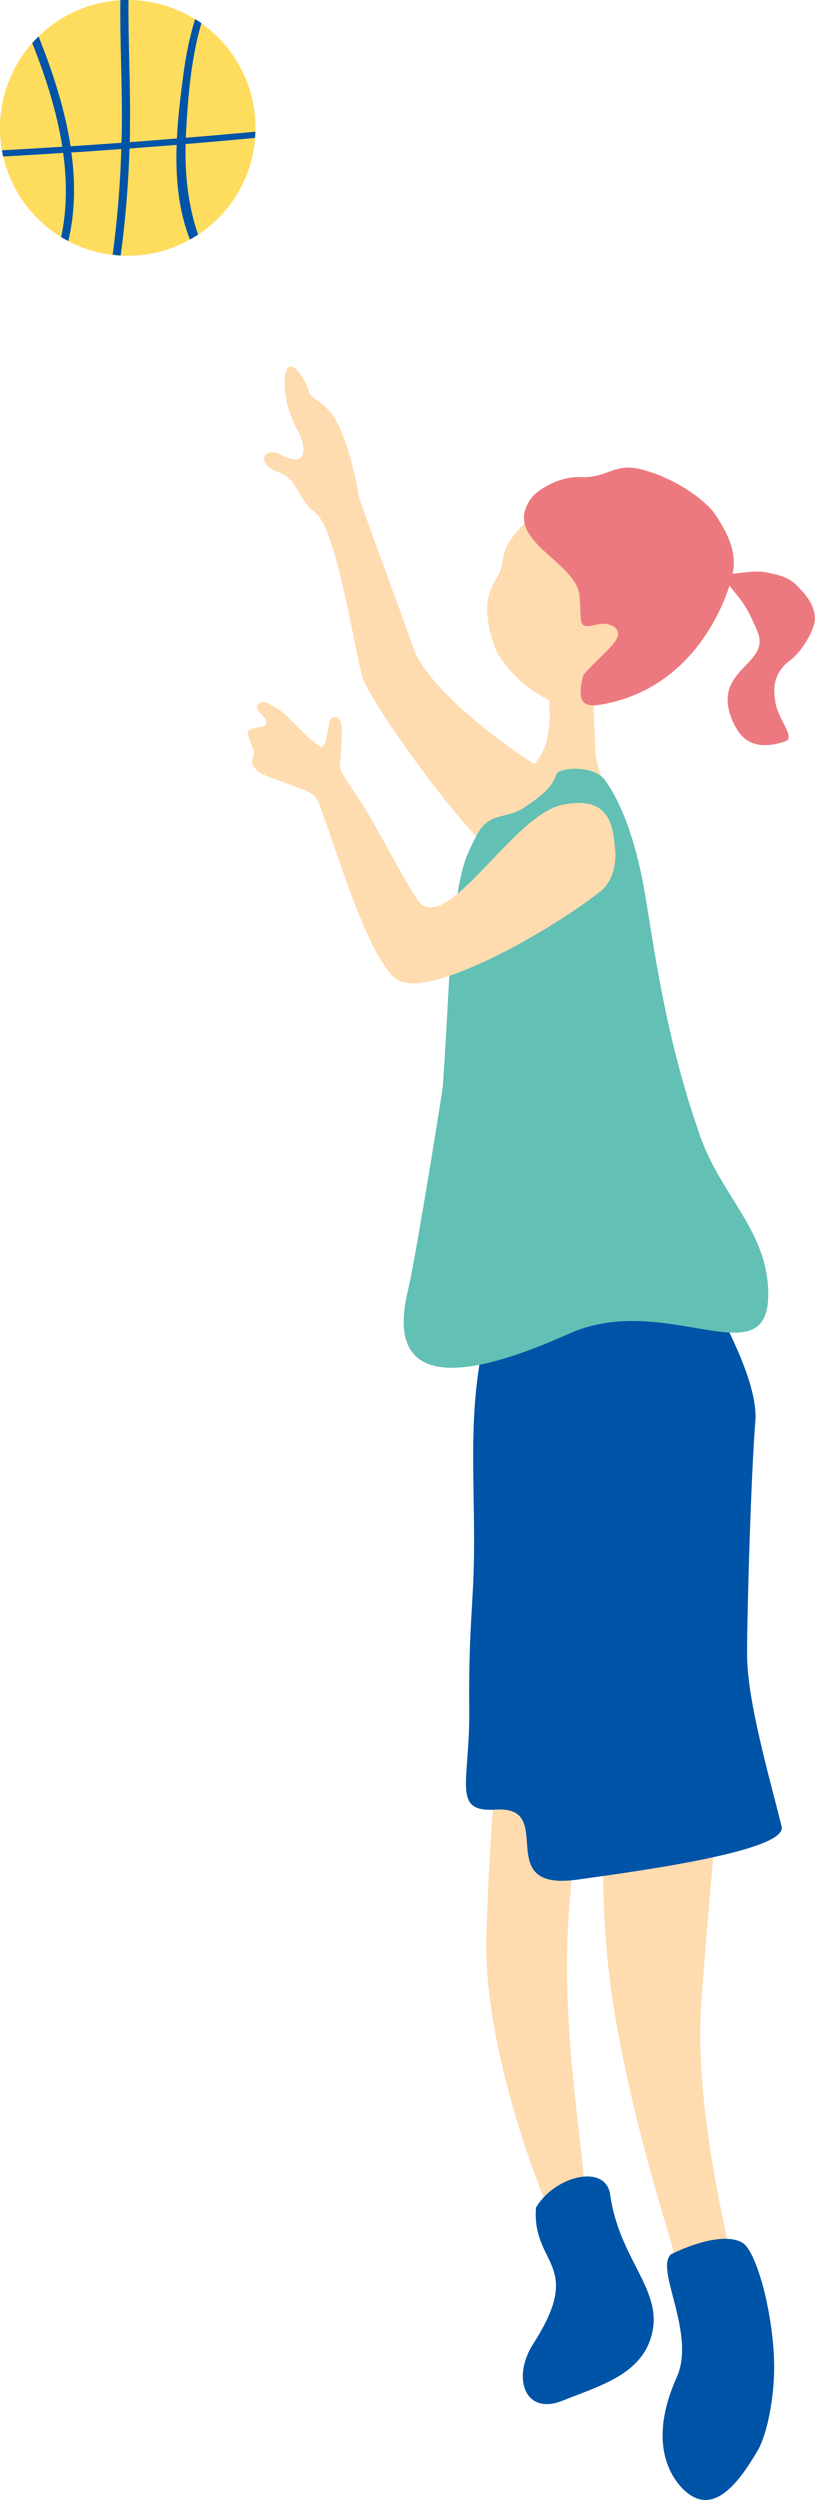 <?xml version="1.0" encoding="UTF-8"?>
<svg id="_レイヤー_2" data-name="レイヤー 2" xmlns="http://www.w3.org/2000/svg" viewBox="0 0 70.08 214.84">
  <defs>
    <style>
      .cls-1 {
        fill: #ed7980;
      }

      .cls-2 {
        fill: #62c0b4;
      }

      .cls-3 {
        fill: #ffdbb0;
      }

      .cls-4 {
        fill: #fedc5e;
      }

      .cls-5 {
        fill: #0054a7;
      }
    </style>
  </defs>
  <g id="_レイアウト" data-name="レイアウト">
    <g>
      <path class="cls-3" d="M44.8,70.01c.31-1.15,2.75-3.44,1.64-4.05-1.4-.78-9.57-6.3-10.94-10.39-.88-2.61-4.64-12.59-4.69-13.12-.12-1.1-1.11-5.51-2.36-6.97-1.25-1.46-1.66-1.02-1.96-2.04s-1.77-3.14-1.99-1.06c-.16,1.52.34,3.24,1.06,4.53s.82,2.77-.38,2.54c-1.21-.23-1.11-.67-1.97-.56-.81.11-.68,1.24.7,1.68,1.7.51,1.65,2.35,3.17,3.46,1.88,1.38,3.45,12.08,4.08,14.14s7.38,11.52,10.61,14.53c1.01.94,3.05-2.69,3.05-2.69Z"/>
      <path class="cls-3" d="M47.07,59.2c.25-.02,3.5.01,3.81-.04.16.55.3,4.77.3,5.52,0,1.27,3.04,8.56,2.54,10.3-.36.62-13.46,4.36-13.46-.57,0-3.59,5.06-7.58,6.17-9.39,1.32-2.15.68-5.46.66-5.83Z"/>
      <path class="cls-1" d="M62.05,49.41c.95-.05,2.75-.42,3.69-.25.95.18,1.98.36,2.73,1.11,1.17,1.16,1.56,1.9,1.6,2.87.04.86-1.09,2.93-2.31,3.74-1.46,1.25-1.22,2.65-1.06,3.59.23,1.34,1.73,2.93.84,3.23-2.62.89-3.79-.11-4.46-1.55-2.16-4.64,3.26-4.94,2.06-7.86-1.2-2.92-1.7-2.88-3.1-4.88Z"/>
      <path class="cls-3" d="M54.47,59.31c-2.53,1.65-5.3,1.76-7.17.89-1.87-.87-3.35-2.25-4.49-3.99-.79-1.63-1.01-3.66-.9-4.44.1-.71.4-1.48.82-2.14.98-1.56-.24-2.09,2.56-4.85.85-.84,5.35-4.4,10.5-2.31,4.53,1.84,3.98,13.4-1.33,16.85Z"/>
      <path class="cls-1" d="M45.73,42.77c.46-.67,2.37-1.86,4.2-1.77,2.27.11,2.9-1.25,5.16-.68,3.15.8,5.66,2.79,6.38,3.85,1.56,2.28,1.82,3.76,1.51,5.23s-2.83,9.71-11.31,11.15c-1.36.23-2.17-.05-1.51-2.54,1.15-1.37,3.01-2.75,2.99-3.52-.02-.77-1.08-1-1.79-.83-1.78.42-1.31,0-1.53-2.47-.28-3.01-6.85-4.78-4.11-8.43Z"/>
      <path class="cls-3" d="M62.9,194.33c0-.87-3.28-12.79-2.59-22.32.87-11.9,1.85-20.24,1.63-20.86,0,0-10.27,1.78-10.05,3.52.1.79-.48,9.08.82,17.45,1.58,10.16,5.1,20.67,5.18,21.26.05.37.28,2.4.83,3.15.52.98,4.18-1.76,4.18-2.21Z"/>
      <path class="cls-3" d="M52.84,141.32s-8.86-1.78-9.02-.8c-.09.54-1.66,13.34-2,25.91-.27,9.99,5.07,22.99,5.52,23.81.91,1.68.65,2.93,3.25,1.76.42-.23-.33-4.17-.38-4.74-.41-4.88-1.91-13.6-1.31-22.7.84-12.71,4.29-22.43,3.94-23.24Z"/>
      <path class="cls-5" d="M67.21,156.96c-1.05-4.25-2.97-10.81-2.97-14.79s.35-15.52.71-20.04c.31-3.96-4.03-10.8-4.71-12.52-11.65-.02-5.32,1.44-16.97,0-3.4,9.03-2.44,15.4-2.51,23.69-.04,4.69-.48,6.57-.41,13.65.06,6.29-1.55,8.81,2.29,8.56,5.35-.35-.47,7.05,6.98,6.02,5.16-.72,18.12-2.46,17.59-4.57Z"/>
      <path class="cls-2" d="M66.06,111.09c-.07-5.3-4.02-8.31-5.81-13.34-3.08-8.65-4.04-16.64-4.84-21.22-.8-4.58-2.08-7.66-3.35-9.44-1.04-1.46-4.06-1.09-4.2-.57-.26.64-.46,1.36-2.79,2.88-1.61,1.06-2.96.32-4.03,2.3-1.36,2.51-1.49,3.33-2.24,8.99,0,0-.62,11.99-.75,12.87-.55,3.63-2.41,15.01-2.96,17.27-2.52,10.32,8.18,6.31,13.84,3.78,8.34-3.74,17.24,3.99,17.13-3.52Z"/>
      <path class="cls-3" d="M52.89,72.96c-.19-2.02-.45-4.63-4.53-3.8-4.36.88-10.13,11.67-12.52,8.09-1.38-2.08-4.03-7.35-5.19-8.89,0,0-.51-.8-.78-1.18-.67-1.04-.69-1.25-.61-1.8.08-.55.12-1.88.13-2.68.01-.8-.31-1.18-.74-1.06-.43.12-.31.77-.62,1.89-.31,1.12-.53.54-1.07.2-.53-.34-2.49-2.52-3.11-2.85-.61-.33-1.28-.83-1.68-.36-.4.47.74,1.06.73,1.52,0,.46-.47.37-1.15.56-.68.18-.42.54-.2,1.23.22.69.41.68.21,1.26-.2.58-.06.71.34,1.12.39.41,1.85.84,3.07,1.31,1.22.46,1.97.62,2.34,1.72.16.48.34,1.02.35,1.01.4,1.06,1,2.87,1.02,2.9,1.13,3.33,3.51,10.23,5.46,11.14,2.96,1.38,12.93-4.26,17.24-7.65,1.64-1.29,1.32-3.68,1.32-3.68Z"/>
      <path class="cls-5" d="M57.73,193.7c-1.51,1.18,2.16,6.81.46,10.59-2.41,5.36-.71,8.41.61,9.67,2.51,2.41,4.73-.63,6.34-3.35.82-1.39,1.42-4.49,1.43-7.12,0-4.44-1.49-10.04-2.73-10.76-1.98-1.15-6.11.98-6.11.98Z"/>
      <path class="cls-5" d="M46.09,189.71c1.58-2.71,6-3.84,6.38-1.1.77,5.47,4.38,8.03,3.64,11.72-.74,3.69-4.48,4.66-7.73,5.97-3.25,1.31-4.4-1.97-2.52-4.9,4.44-6.92-.15-6.68.23-11.7Z"/>
    </g>
    <g>
      <path class="cls-4" d="M21.97,10.99c0,.11,0,.23,0,.34,0,.18-.01.35-.03.53-.27,3.49-2.16,6.51-4.93,8.32-.22.15-.45.29-.68.41-1.58.89-3.4,1.39-5.34,1.39-.21,0-.41,0-.61-.01-.23-.01-.46-.04-.69-.07-1.36-.15-2.65-.56-3.81-1.18-.21-.1-.41-.22-.61-.34-2.49-1.52-4.32-3.99-4.99-6.92-.04-.18-.07-.34-.11-.53C.06,12.3,0,11.65,0,10.99c0-2.79,1.05-5.35,2.77-7.3.18-.2.36-.39.55-.56C5.16,1.33,7.62.18,10.35.02c.21-.01.42-.02.63-.02h.07c2.1.01,4.05.62,5.71,1.64.18.11.36.23.54.35,2.82,1.99,4.67,5.27,4.67,8.99Z"/>
      <path class="cls-5" d="M21.96,11.32c0,.18-.01.35-.03.53-2,.19-4,.37-6.01.53l-.75.07c-1.35.11-2.69.21-4.04.31-.23.02-.47.04-.71.05-1.42.1-2.85.21-4.28.29-.23.01-.48.04-.71.04-1.72.12-3.43.21-5.16.31-.04-.18-.07-.34-.11-.53,1.73-.1,3.46-.2,5.19-.31.23-.01.48-.03.71-.04,1.46-.1,2.92-.19,4.38-.3.24-.01.48-.03.71-.05,1.35-.1,2.69-.21,4.04-.32.25-.01.5-.04.75-.06,2.01-.16,4.01-.34,6.01-.52Z"/>
      <path class="cls-5" d="M5.87,20.71c-.21-.1-.41-.22-.61-.34.5-2.36.51-4.79.17-7.22-.02-.18-.04-.35-.07-.53-.47-3.01-1.44-6.04-2.59-8.92.18-.2.36-.39.55-.56,1.22,3.06,2.27,6.26,2.75,9.45.03.18.06.35.07.53.35,2.57.32,5.13-.27,7.61Z"/>
      <path class="cls-5" d="M11.18,11.36c0,.29-.01.57-.02.86,0,.18,0,.36-.02.54-.1,3.08-.35,6.15-.76,9.2-.23-.01-.46-.04-.69-.07.4-3.01.65-6.04.74-9.09.01-.18.02-.36.02-.54,0-.28.01-.55.02-.83.07-3.8-.17-7.61-.12-11.42.21-.01.42-.02.63-.02h.07c-.04,3.78.2,7.58.12,11.36Z"/>
      <path class="cls-5" d="M17.01,20.17c-.22.15-.45.29-.68.41-1-2.54-1.24-5.35-1.14-8.14,0-.18.01-.36.02-.54.09-1.82.31-3.63.54-5.36.21-1.64.53-3.3,1.03-4.9.18.11.36.23.54.35-.92,3.13-1.17,6.59-1.33,9.56,0,.1,0,.19-.01.29,0,.18-.01.36-.02.54-.07,2.54.21,5.33,1.08,7.8Z"/>
    </g>
  </g>
</svg>